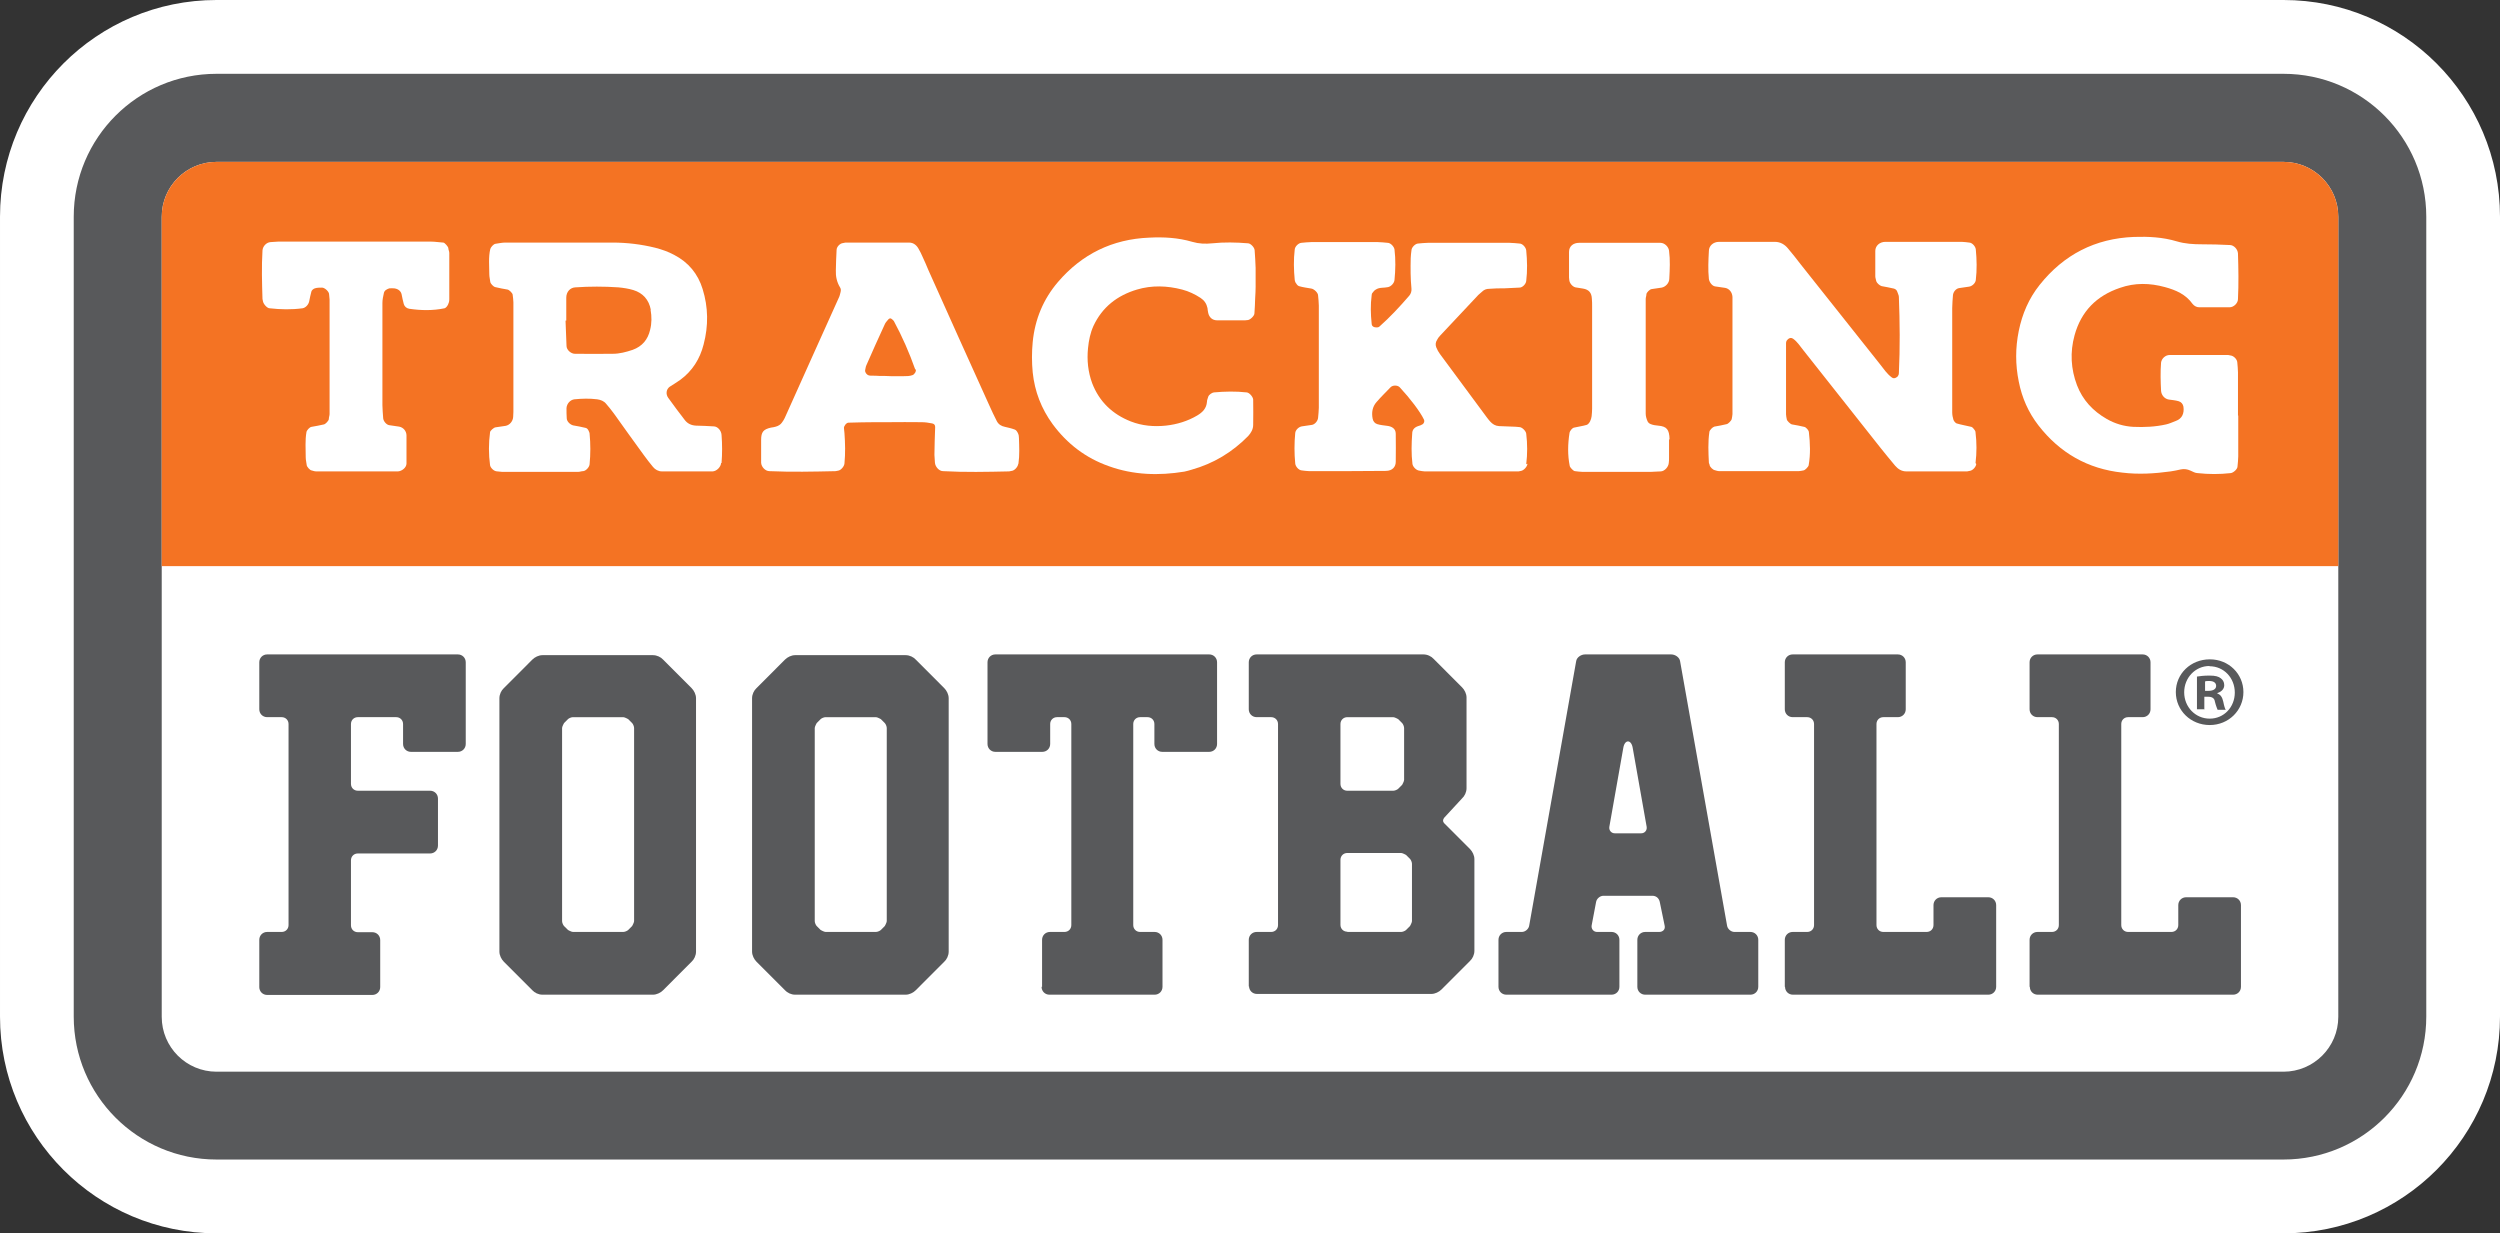 <svg height="148" viewBox="0 0 300 148" width="300" xmlns="http://www.w3.org/2000/svg"><rect x="0" y="0" width="300" height="148" fill="#333333" stroke="none"/><g fill="none"><path d="m274.018 0h-248.035c-14.35 0-25.983 11.645-25.983 26.01v95.98c0 14.365 11.633 26.01 25.983 26.01h248.035c14.35 0 25.982-11.645 25.982-26.01v-95.98c0-14.365-11.632-26.01-25.982-26.01z" fill="#fff"/><path d="m274.018 8.857h-248.035c-9.463 0-17.135 7.68-17.135 17.153v95.98c0 9.473 7.672 17.153 17.135 17.153h248.035c9.463 0 17.135-7.68 17.135-17.153v-95.98c0-9.473-7.671-17.153-17.135-17.153z" fill="#58595b"/><path d="m274.018 19.426h-248.034c-3.632 0-6.577 2.948-6.577 6.584v96.01c0 3.636 2.945 6.584 6.577 6.584h248.034c3.631 0 6.577-2.948 6.577-6.584v-96.01c0-3.636-2.946-6.584-6.577-6.584z" fill="#fff"/><path d="m274.018 19.426h-248.034c-3.628 0-6.577 2.952-6.577 6.584v41.923h261.188v-41.923c0-3.631-2.951-6.584-6.577-6.584z" fill="#f47323"/><path d="m53.913 35.959c0 .207-.059.413-.148.591-.088.177-.236.384-.413.443-1.416.295-2.831.266-4.247.059-.325-.059-.56-.266-.649-.561-.118-.384-.177-.797-.265-1.181-.089-.384-.413-.65-.885-.708-.206 0-.413-.029-.59 0-.265.089-.59.236-.649.561-.089.384-.177.797-.177 1.21v5.196 7.027c0 .502.059 1.004.088 1.535 0 .384.383.827.708.886.413.059.796.118 1.209.177.502.088.885.531.885 1.063v3.366c0 .473-.531.915-1.032.945-.089 0-.206 0-.295 0-3.156 0-6.311 0-9.467 0-.206 0-.413-.059-.59-.118-.177 0-.59-.443-.59-.65-.029-.295-.118-.59-.118-.915 0-1.004-.088-2.037.089-3.041.029-.207.383-.591.59-.62.502-.088 1.003-.177 1.504-.295.177-.029.59-.443.59-.65 0-.207.089-.413.089-.591 0-4.576 0-9.182 0-13.758 0-.207-.059-.413-.059-.62 0-.295-.472-.767-.826-.797-.295 0-.619 0-.885.088-.177.059-.383.236-.413.384-.118.384-.177.797-.265 1.181-.088.413-.442.768-.796.827-1.327.177-2.625.148-3.952 0-.295 0-.737-.502-.796-.827 0-.088-.059-.207-.059-.295-.059-1.949-.118-3.868 0-5.816.029-.502.472-.974.973-1.004.295 0 .619-.059.914-.059h1.829 7.639 8.848c.501 0 1.003.089 1.504.118.148 0 .56.472.59.65 0 .207.118.384.118.591v5.491z" fill="#fff"/><path d="m86.532 55.563c-.03.472-.531.974-1.003 1.004-2.035 0-4.07 0-6.105 0-.413 0-.796-.207-1.062-.532-.383-.472-.767-.945-1.121-1.446-1.209-1.653-2.389-3.307-3.568-4.96-.295-.413-.619-.797-.944-1.181-.266-.325-.649-.472-1.062-.531-.914-.118-1.829-.089-2.743 0-.472.059-.914.502-.944 1.063 0 .413 0 .797.029 1.21 0 .384.413.768.767.856.502.089 1.003.177 1.475.295.206.029.325.207.413.413.029.088.088.177.088.295.118 1.211.118 2.45 0 3.661-.029.354-.442.797-.767.827-.206 0-.413.088-.59.088-3.038 0-6.105 0-9.143 0-.206 0-.413-.059-.59-.059-.383 0-.796-.413-.855-.738-.177-1.329-.177-2.628 0-3.956 0-.177.442-.561.649-.591.413-.059.796-.118 1.209-.177.501-.089.885-.561.914-1.063 0-.207.029-.413.029-.62 0-4.369 0-8.768 0-13.138 0-.295-.059-.62-.088-.915 0-.177-.413-.591-.619-.62-.502-.089-1.003-.177-1.475-.295-.236-.059-.56-.413-.59-.62-.029-.295-.118-.591-.118-.915 0-1.004-.118-2.037.118-3.041.059-.207.383-.59.619-.62.413-.059.796-.147 1.209-.147h7.019 5.81c1.74 0 3.451.207 5.132.62.796.207 1.563.472 2.271.856 1.711.886 2.861 2.273 3.421 4.104.678 2.185.708 4.399.118 6.643-.442 1.742-1.357 3.189-2.802 4.251-.413.295-.855.561-1.268.827-.413.295-.501.886-.177 1.329.649.915 1.327 1.801 2.005 2.687.325.413.767.62 1.327.65.708 0 1.416.059 2.123.089.472 0 .914.502.944 1.033.088 1.122.088 2.244 0 3.366zm-8.435-18.393c-.236-1.211-.944-2.008-2.094-2.362-.59-.177-1.18-.266-1.799-.325-1.71-.118-3.451-.118-5.161 0-.619.029-1.091.531-1.091 1.24v2.746s-.059 0-.088 0c.029 1.004.088 2.008.118 3.041 0 .472.531.945 1.003.945 1.504 0 3.038.029 4.542 0 .826 0 1.593-.207 2.389-.473 1.15-.413 1.829-1.24 2.094-2.391.206-.797.206-1.594.059-2.421z" fill="#fff"/><path d="m122.188 55.681c-.059.354-.442.797-.796.827-.088 0-.206.059-.295.059-2.654.059-5.309.118-7.934-.029-.472 0-.944-.532-.973-1.033 0-.295-.059-.62-.059-.915 0-1.122.059-2.244.088-3.336 0-.236-.088-.384-.354-.443-.442-.088-.855-.148-1.298-.148-1.327 0-2.654-.029-4.011 0-.501 0-1.032 0-1.534 0-1.062 0-2.153.03-3.215.059-.236 0-.56.413-.531.65 0 .207.059.413.059.591.088 1.21.118 2.45 0 3.661-.029.354-.442.827-.767.856-.088 0-.206.059-.295.059-2.654.059-5.309.118-7.934 0-.501 0-.973-.502-1.003-1.004 0-.088 0-.207 0-.295 0-.827 0-1.624 0-2.451 0-.945.265-1.27 1.18-1.476.206-.029.413-.059.59-.118.295-.088.56-.236.737-.502.118-.177.236-.325.325-.532 2.182-4.842 4.335-9.684 6.518-14.496.088-.177.118-.384.177-.591.059-.207.059-.413-.059-.59-.383-.62-.531-1.329-.502-2.037 0-.827.059-1.624.089-2.45 0-.384.413-.797.767-.827.089 0 .206-.059.295-.059h7.639c.56 0 .944.354 1.18.827.148.266.295.531.413.826.266.561.502 1.122.737 1.683 2.418 5.403 4.837 10.776 7.285 16.179.295.65.59 1.299.914 1.919.206.384.531.591.973.679.383.089.796.177 1.18.325.177.059.295.266.383.443.089.177.118.384.118.59.029 1.004.088 2.037-.059 3.041zm-12.358-11.337c-.708-2.008-1.563-3.956-2.566-5.816-.059-.088-.147-.147-.206-.207-.177-.177-.354-.147-.502.059-.118.147-.265.295-.354.472-.767 1.653-1.504 3.307-2.242 4.989-.088.177-.088.384-.147.591-.03.147.088.354.177.443.148.177.354.207.59.207.325 0 .619 0 .944.029.442 0 .914 0 1.357.029h.501 1.091c.325 0 .678 0 1.003-.118.236-.059.501-.443.413-.708z" fill="#fff"/><path d="m150.678 34.306c0 .502-.029 1.004-.059 1.506 0 .591-.059 1.21-.088 1.801 0 .295-.531.797-.826.797-.089 0-.206.029-.295.029-1.121 0-2.241 0-3.362 0-.56 0-.944-.354-1.062-.886-.059-.207-.059-.413-.088-.591-.118-.531-.383-.915-.826-1.21-.678-.443-1.416-.797-2.212-1.004-1.799-.472-3.657-.532-5.427 0-2.359.708-4.158 2.096-5.22 4.369-.383.856-.56 1.742-.649 2.657-.148 1.447 0 2.864.501 4.222.855 2.214 2.448 3.72 4.63 4.576 1.357.532 2.772.65 4.217.502 1.327-.147 2.595-.531 3.746-1.21.649-.384 1.121-.856 1.18-1.653 0-.207.089-.384.148-.591.059-.236.442-.502.678-.531 1.327-.118 2.625-.148 3.952 0 .295.029.737.502.767.856 0 1.004.029 2.037 0 3.041 0 .531-.265.974-.619 1.358-1.888 1.919-4.129 3.277-6.754 4.015-.295.088-.59.177-.885.236-3.067.502-6.105.413-9.054-.65-2.772-.974-5.014-2.687-6.754-5.048-1.357-1.86-2.153-3.927-2.389-6.2-.118-1.211-.118-2.45 0-3.661.266-2.716 1.268-5.137 3.038-7.204 2.861-3.336 6.518-5.137 10.942-5.314 1.74-.088 3.451 0 5.161.502.796.236 1.593.266 2.418.177 1.416-.147 2.831-.118 4.276 0 .295 0 .767.472.796.827.059.708.088 1.417.118 2.126v1.565.295.325z" fill="#fff"/><path d="m183.297 55.651c-.029.354-.442.797-.767.856-.088 0-.206.059-.295.059-.089 0-.206 0-.295 0-3.657 0-7.344 0-11.001 0-.206 0-.413-.059-.619-.089-.354-.029-.767-.443-.826-.797-.148-1.211-.118-2.451-.029-3.661 0-.443.265-.738.708-.886.206-.059.383-.118.56-.236.148-.118.236-.354.148-.532-.442-.945-1.681-2.569-2.92-3.897-.266-.266-.826-.266-1.091 0-.56.591-1.15 1.151-1.681 1.771-.502.561-.619 1.27-.472 2.008.059.325.265.561.56.65.383.118.796.147 1.209.207.472.059 1.003.295 1.003.945 0 1.122.03 2.244 0 3.366 0 .561-.354 1.092-1.209 1.092-1.622 0-3.274.029-4.896.029-1.416 0-2.861 0-4.276 0-.295 0-.619-.059-.914-.089-.354-.029-.737-.472-.767-.827-.118-1.21-.118-2.45 0-3.661.029-.354.413-.738.796-.797.413-.059.796-.118 1.209-.177.354-.059.708-.472.737-.856.029-.413.089-.797.089-1.211 0-4.074 0-8.148 0-12.252 0-.413-.059-.827-.089-1.211 0-.325-.472-.767-.796-.827-.502-.088-1.003-.147-1.504-.295-.177-.059-.295-.266-.413-.443-.059-.089-.059-.207-.089-.295-.118-1.211-.147-2.451 0-3.661.029-.354.442-.768.796-.797.413-.029.796-.089 1.209-.089h3.657 4.276c.413 0 .796.059 1.209.089.354 0 .767.443.826.797.147 1.21.118 2.45 0 3.661-.029.354-.383.767-.767.856-.501.118-1.032 0-1.475.295-.177.088-.295.266-.413.413-.059.059-.088.177-.088.295-.148 1.122-.118 2.244 0 3.366 0 .236.118.384.354.443.177.029.413.059.56-.059 1.298-1.151 2.478-2.421 3.598-3.72.206-.236.295-.561.265-.856-.118-1.21-.118-2.45-.088-3.661 0-.295.059-.62.088-.915 0-.354.442-.797.767-.827.413-.029.796-.088 1.209-.088h4.896 4.896c.413 0 .796.059 1.209.088.354 0 .767.473.796.827.118 1.211.148 2.45 0 3.661-.029.354-.442.797-.796.797-.619.029-1.209.059-1.828.088-.619 0-1.209 0-1.829.059-.295 0-.59.089-.826.325-.148.148-.325.266-.472.413-1.534 1.624-3.067 3.277-4.601 4.901-.148.147-.265.325-.354.502-.177.266-.206.591-.088.886.118.295.265.561.442.797 1.888 2.539 3.745 5.078 5.633 7.617.118.177.265.325.383.472.295.325.619.532 1.062.561.501.029 1.003.029 1.534.059.295 0 .619.029.914.059.325 0 .796.472.826.797.148 1.211.148 2.45 0 3.661z" fill="#fff"/><path d="m200.285 52.758v2.155c0 .207 0 .413-.03.62-.029.502-.501 1.004-.944 1.033-.413 0-.826.059-1.209.059-.472 0-.944 0-1.386 0-.472 0-.914 0-1.386 0-.383 0-.767 0-1.121 0h-.059c-.442 0-.885 0-1.327 0-.472 0-.944 0-1.386 0-.472 0-.944 0-1.386 0-.059 0-.088 0-.148 0-.295 0-.619-.059-.914-.088-.177 0-.59-.443-.619-.62-.265-1.299-.236-2.628-.029-3.956.029-.236.325-.62.56-.65.501-.118 1.003-.177 1.504-.325.177-.059.324-.266.413-.443.088-.177.147-.384.177-.591.029-.295.059-.62.059-.915 0-4.074 0-8.148 0-12.252 0-.295 0-.62-.029-.915-.029-.738-.354-1.122-1.062-1.24-.295-.059-.59-.088-.914-.147-.354-.089-.708-.502-.737-.886 0-.089-.029-.207-.029-.295 0-1.033 0-2.037 0-3.07 0-.708.531-1.092 1.209-1.092h9.467.295c.501 0 .973.472 1.032.945.147 1.122.088 2.244.029 3.366 0 .502-.442.974-.914 1.063-.413.059-.796.118-1.209.177-.236.029-.59.413-.619.59 0 .207-.088.413-.088.591v13.758c0 .295.088.62.206.886.059.177.236.325.413.384.295.118.59.147.885.177 1.032.089 1.327.473 1.357 1.624z" fill="#fff"/><path d="m237.15 55.681c-.029.354-.441.797-.795.827-.089 0-.206.059-.295.059-2.448 0-4.896 0-7.315 0-.532 0-.972-.266-1.327-.679-.589-.709-1.181-1.417-1.741-2.126-3.097-3.927-6.193-7.824-9.289-11.75-.383-.472-.708-1.004-1.209-1.358-.206-.147-.383-.118-.56 0-.059.059-.148.118-.206.207-.059.089-.089.207-.089.295v8.562c0 .207.059.413.089.591 0 .177.442.591.619.62.501.088 1.003.177 1.475.295.206.029.56.413.56.65.148 1.329.206 2.628-.029 3.956-.029.177-.413.591-.619.62-.206.029-.413.089-.59.089-3.156 0-6.311 0-9.467 0-.206 0-.413-.059-.59-.118-.206-.029-.59-.384-.619-.62 0-.088-.088-.207-.088-.295-.059-1.211-.118-2.45.059-3.661 0-.207.383-.591.59-.65.501-.088 1.003-.177 1.474-.295.206-.03.59-.443.619-.62.029-.207.089-.413.089-.591 0-4.576 0-9.182 0-13.758 0-.088 0-.207 0-.295-.029-.561-.383-1.004-.885-1.092-.413-.059-.796-.118-1.209-.177-.354-.059-.678-.502-.737-.886-.118-1.122-.059-2.244 0-3.366 0-.62.531-1.092 1.209-1.092h6.724c.649 0 1.18.325 1.563.797.531.62 1.032 1.27 1.534 1.919 3.156 3.986 6.341 7.971 9.496 11.957.443.561.826 1.152 1.418 1.594.175.147.383.118.558 0 .089-.059.177-.118.208-.207.058-.089.089-.177.089-.295.146-3.041.117-6.111 0-9.152 0-.207-.12-.384-.177-.591-.06-.207-.206-.354-.414-.413-.501-.118-1.001-.207-1.473-.295-.237-.059-.591-.384-.649-.591-.031-.207-.117-.384-.117-.591 0-1.004 0-2.037 0-3.041 0-.62.529-1.092 1.207-1.092h4.896 4.278c.295 0 .589.059.915.089.352.029.735.472.766.827.117 1.21.146 2.45 0 3.661-.031.354-.414.738-.797.797-.412.059-.795.118-1.21.177-.383.059-.707.472-.735.856-.031.502-.089 1.004-.089 1.535v7.942 4.576c0 .295.058.62.146.886.06.177.237.384.383.443.591.177 1.181.266 1.77.413.177.059.295.266.414.413.058.059.086.177.086.266.148 1.211.148 2.421 0 3.661z" fill="#fff"/><path d="m268.59 49.865v4.901c0 .413-.06.797-.089 1.211 0 .325-.503.768-.826.797-1.327.147-2.625.147-3.952 0-.295 0-.589-.177-.855-.295-.383-.177-.766-.236-1.181-.147-.383.088-.795.177-1.21.236-1.916.266-3.863.384-5.78.148-4.158-.443-7.521-2.362-10.086-5.669-1.21-1.565-1.976-3.307-2.359-5.255-.414-2.037-.414-4.045 0-6.082.412-2.037 1.21-3.897 2.505-5.521 2.891-3.631 6.666-5.58 11.326-5.757 1.739-.059 3.449.029 5.13.531.975.295 2.007.354 3.008.354 1.121 0 2.242.029 3.363.088.472 0 .944.502.972 1.004.06 1.83.089 3.661 0 5.491 0 .472-.501.974-1.001.974-1.21 0-2.448 0-3.657 0-.295 0-.589-.148-.797-.413-.824-1.152-2.005-1.653-3.303-2.008-1.828-.502-3.626-.532-5.396.088-2.802.945-4.661 2.805-5.456 5.698-.56 2.037-.443 4.045.295 5.993.678 1.771 1.916 3.1 3.569 4.045.972.561 2.065.886 3.185.945 1.327.059 2.654 0 3.952-.295.383-.089.766-.266 1.15-.413.738-.266 1.032-.886.915-1.712-.06-.325-.266-.561-.56-.65-.383-.118-.797-.148-1.21-.207-.501-.088-.884-.532-.915-1.063-.058-1.122-.089-2.244 0-3.366.06-.472.503-.915 1.032-.915h7.02c.089 0 .206.059.295.059.354.03.766.443.797.797.029.413.086.797.086 1.211v5.196z" fill="#fff"/><g fill="#58595b"><path d="m31.115 118.418v-5.639c0-.531.413-.945.944-.945h1.74c.472 0 .826-.354.826-.827v-24.121c0-.472-.354-.827-.826-.827h-1.74c-.531 0-.944-.413-.944-.945v-5.639c0-.532.413-.945.944-.945h22.886c.531 0 .944.413.944.945v9.802c0 .532-.413.945-.944.945h-5.633c-.531 0-.944-.413-.944-.945v-2.391c0-.472-.354-.827-.826-.827h-4.601c-.472 0-.826.354-.826.827v7.174c0 .473.354.827.826.827h8.671c.531 0 .944.413.944.945v5.639c0 .531-.413.945-.944.945h-8.671c-.472 0-.826.354-.826.827v7.794c0 .472.354.827.826.827h1.74c.531 0 .944.413.944.945v5.639c0 .532-.413.945-.944.945h-12.623c-.531 0-.944-.413-.944-.945z"/><path d="m63.881 118.831-3.421-3.425c-.295-.295-.531-.767-.531-1.21v-30.409c0-.472.236-.945.531-1.211l3.421-3.425c.295-.295.767-.531 1.209-.531h13.272c.472 0 .944.236 1.209.531l3.421 3.425c.295.295.531.768.531 1.211v30.409c0 .472-.236.945-.531 1.21l-3.421 3.425c-.295.295-.767.531-1.209.531h-13.272c-.472 0-.944-.236-1.209-.531zm3.805-7.706.472.472s.413.236.59.236h6.046c.177 0 .472-.118.59-.236l.472-.472s.236-.413.236-.59v-23.176c0-.177-.118-.472-.236-.59l-.472-.473s-.413-.236-.59-.236h-6.046c-.177 0-.472.118-.59.236l-.472.473s-.236.413-.236.59v23.176c0 .177.118.472.236.59z"/><path d="m94.2 118.831-3.421-3.425c-.295-.295-.531-.767-.531-1.21v-30.409c0-.472.236-.945.531-1.211l3.421-3.425c.295-.295.767-.531 1.209-.531h13.272c.472 0 .944.236 1.209.531l3.421 3.425c.295.295.531.768.531 1.211v30.409c0 .472-.236.945-.531 1.21l-3.421 3.425c-.295.295-.767.531-1.209.531h-13.272c-.472 0-.944-.236-1.209-.531zm3.805-7.706.472.472s.413.236.59.236h6.046c.177 0 .472-.118.59-.236l.472-.472s.236-.413.236-.59v-23.176c0-.177-.118-.472-.236-.59l-.472-.473s-.413-.236-.59-.236h-6.046c-.177 0-.472.118-.59.236l-.472.473s-.236.413-.236.59v23.176c0 .177.118.472.236.59z"/><path d="m125.049 118.418v-5.639c0-.531.413-.945.944-.945h1.74c.472 0 .826-.354.826-.827v-24.121c0-.472-.354-.827-.826-.827h-.885c-.472 0-.826.354-.826.827v2.391c0 .532-.413.945-.944.945h-5.633c-.531 0-.944-.413-.944-.945v-9.802c0-.532.413-.945.944-.945h25.659c.531 0 .944.413.944.945v9.802c0 .532-.413.945-.944.945h-5.633c-.531 0-.944-.413-.944-.945v-2.391c0-.472-.354-.827-.826-.827h-.885c-.472 0-.826.354-.826.827v24.121c0 .472.354.827.826.827h1.74c.531 0 .944.413.944.945v5.639c0 .532-.413.945-.944.945h-12.623c-.531 0-.944-.413-.944-.945z"/><path d="m149.853 118.418v-5.639c0-.531.413-.945.944-.945h1.74c.472 0 .826-.354.826-.827v-24.121c0-.472-.354-.827-.826-.827h-1.74c-.531 0-.944-.413-.944-.945v-5.639c0-.532.413-.945.944-.945h20.026c.472 0 .944.236 1.209.532l3.421 3.425c.295.295.531.767.531 1.21v10.894c0 .472-.236.945-.531 1.21l-2.153 2.332c-.177.236-.177.472 0 .65l3.097 3.1c.295.295.531.767.531 1.21v11.012c0 .472-.236.945-.531 1.211l-3.421 3.425c-.295.295-.767.531-1.209.531h-20.94c-.531 0-.944-.413-.944-.945zm11.827-23.53h5.515c.177 0 .472-.118.59-.236l.472-.472s.236-.413.236-.591v-6.229c0-.177-.118-.472-.236-.59l-.472-.473s-.413-.236-.59-.236h-5.515c-.472 0-.826.354-.826.827v7.174c0 .473.354.827.826.827zm0 16.946h6.459c.177 0 .472-.118.59-.236l.472-.472s.236-.413.236-.59v-6.879c0-.177-.118-.472-.236-.591l-.472-.472s-.413-.236-.59-.236h-6.459c-.472 0-.826.354-.826.827v7.794c0 .472.354.826.826.826z"/><path d="m179.817 118.418v-5.639c0-.531.413-.945.944-.945h1.858c.413 0 .826-.354.885-.768l5.633-31.708c.059-.472.59-.827 1.062-.827h10.352c.472 0 1.003.354 1.062.827l5.633 31.708c.059.413.472.768.885.768h1.917c.531 0 .944.413.944.945v5.639c0 .532-.413.945-.944.945h-12.623c-.531 0-.944-.413-.944-.945v-5.639c0-.531.413-.945.944-.945h1.681c.413 0 .767-.295.649-.768l-.59-2.864c-.118-.472-.472-.709-.885-.709h-5.869c-.413 0-.826.354-.885.768l-.531 2.805c-.059.413.236.768.649.768h1.74c.531 0 .944.413.944.945v5.639c0 .532-.413.945-.944.945h-12.623c-.531 0-.944-.413-.944-.945zm13.92-18.422h3.215c.413 0 .708-.354.649-.768l-1.681-9.506c-.177-1.004-.944-1.004-1.121 0l-1.681 9.506c-.059.413.236.768.649.768z"/><path d="m214.176 118.418v-5.639c0-.531.413-.945.944-.945h1.74c.472 0 .826-.354.826-.827v-24.121c0-.472-.354-.827-.826-.827h-1.74c-.531 0-.944-.413-.944-.945v-5.639c0-.532.413-.945.944-.945h12.622c.532 0 .946.413.946.945v5.639c0 .531-.414.945-.946.945h-1.739c-.472 0-.826.354-.826.827v24.121c0 .472.354.827.826.827h5.19c.472 0 .826-.354.826-.827v-2.391c0-.532.412-.945.944-.945h5.633c.532 0 .944.413.944.945v9.802c0 .532-.412.945-.944.945h-23.447c-.531 0-.944-.413-.944-.945z"/><path d="m243.55 118.418v-5.639c0-.531.414-.945.944-.945h1.741c.472 0 .826-.354.826-.827v-24.121c0-.472-.354-.827-.826-.827h-1.741c-.529 0-.944-.413-.944-.945v-5.639c0-.532.414-.945.944-.945h12.625c.529 0 .944.413.944.945v5.639c0 .531-.414.945-.944.945h-1.741c-.472 0-.826.354-.826.827v24.121c0 .472.354.827.826.827h5.19c.472 0 .826-.354.826-.827v-2.391c0-.532.414-.945.944-.945h5.633c.532 0 .944.413.944.945v9.802c0 .532-.412.945-.944.945h-23.446c-.532 0-.944-.413-.944-.945z"/><path d="m265.199 79.122c2.242 0 4.01 1.742 4.01 3.927 0 2.185-1.768 3.956-4.041 3.956-2.271 0-4.069-1.742-4.069-3.956 0-2.214 1.799-3.927 4.069-3.927zm-.06.797c-1.71 0-3.037 1.417-3.037 3.159 0 1.742 1.327 3.159 3.066 3.159 1.712 0 3.008-1.387 3.008-3.129s-1.296-3.159-3.037-3.159zm-.589 5.196h-.915v-3.927c.354-.059.855-.118 1.504-.118.738 0 1.092.118 1.356.325.237.177.414.443.414.827 0 .472-.354.797-.826.945v.059c.383.118.589.443.709.974.117.59.206.827.295.974h-.975s-.206-.472-.323-.974c-.06-.413-.326-.591-.826-.591h-.443v1.565zm.029-2.214h.443c.501 0 .915-.177.915-.591 0-.354-.266-.591-.826-.591-.237 0-.414 0-.503.059v1.122z"/></g></g></svg>